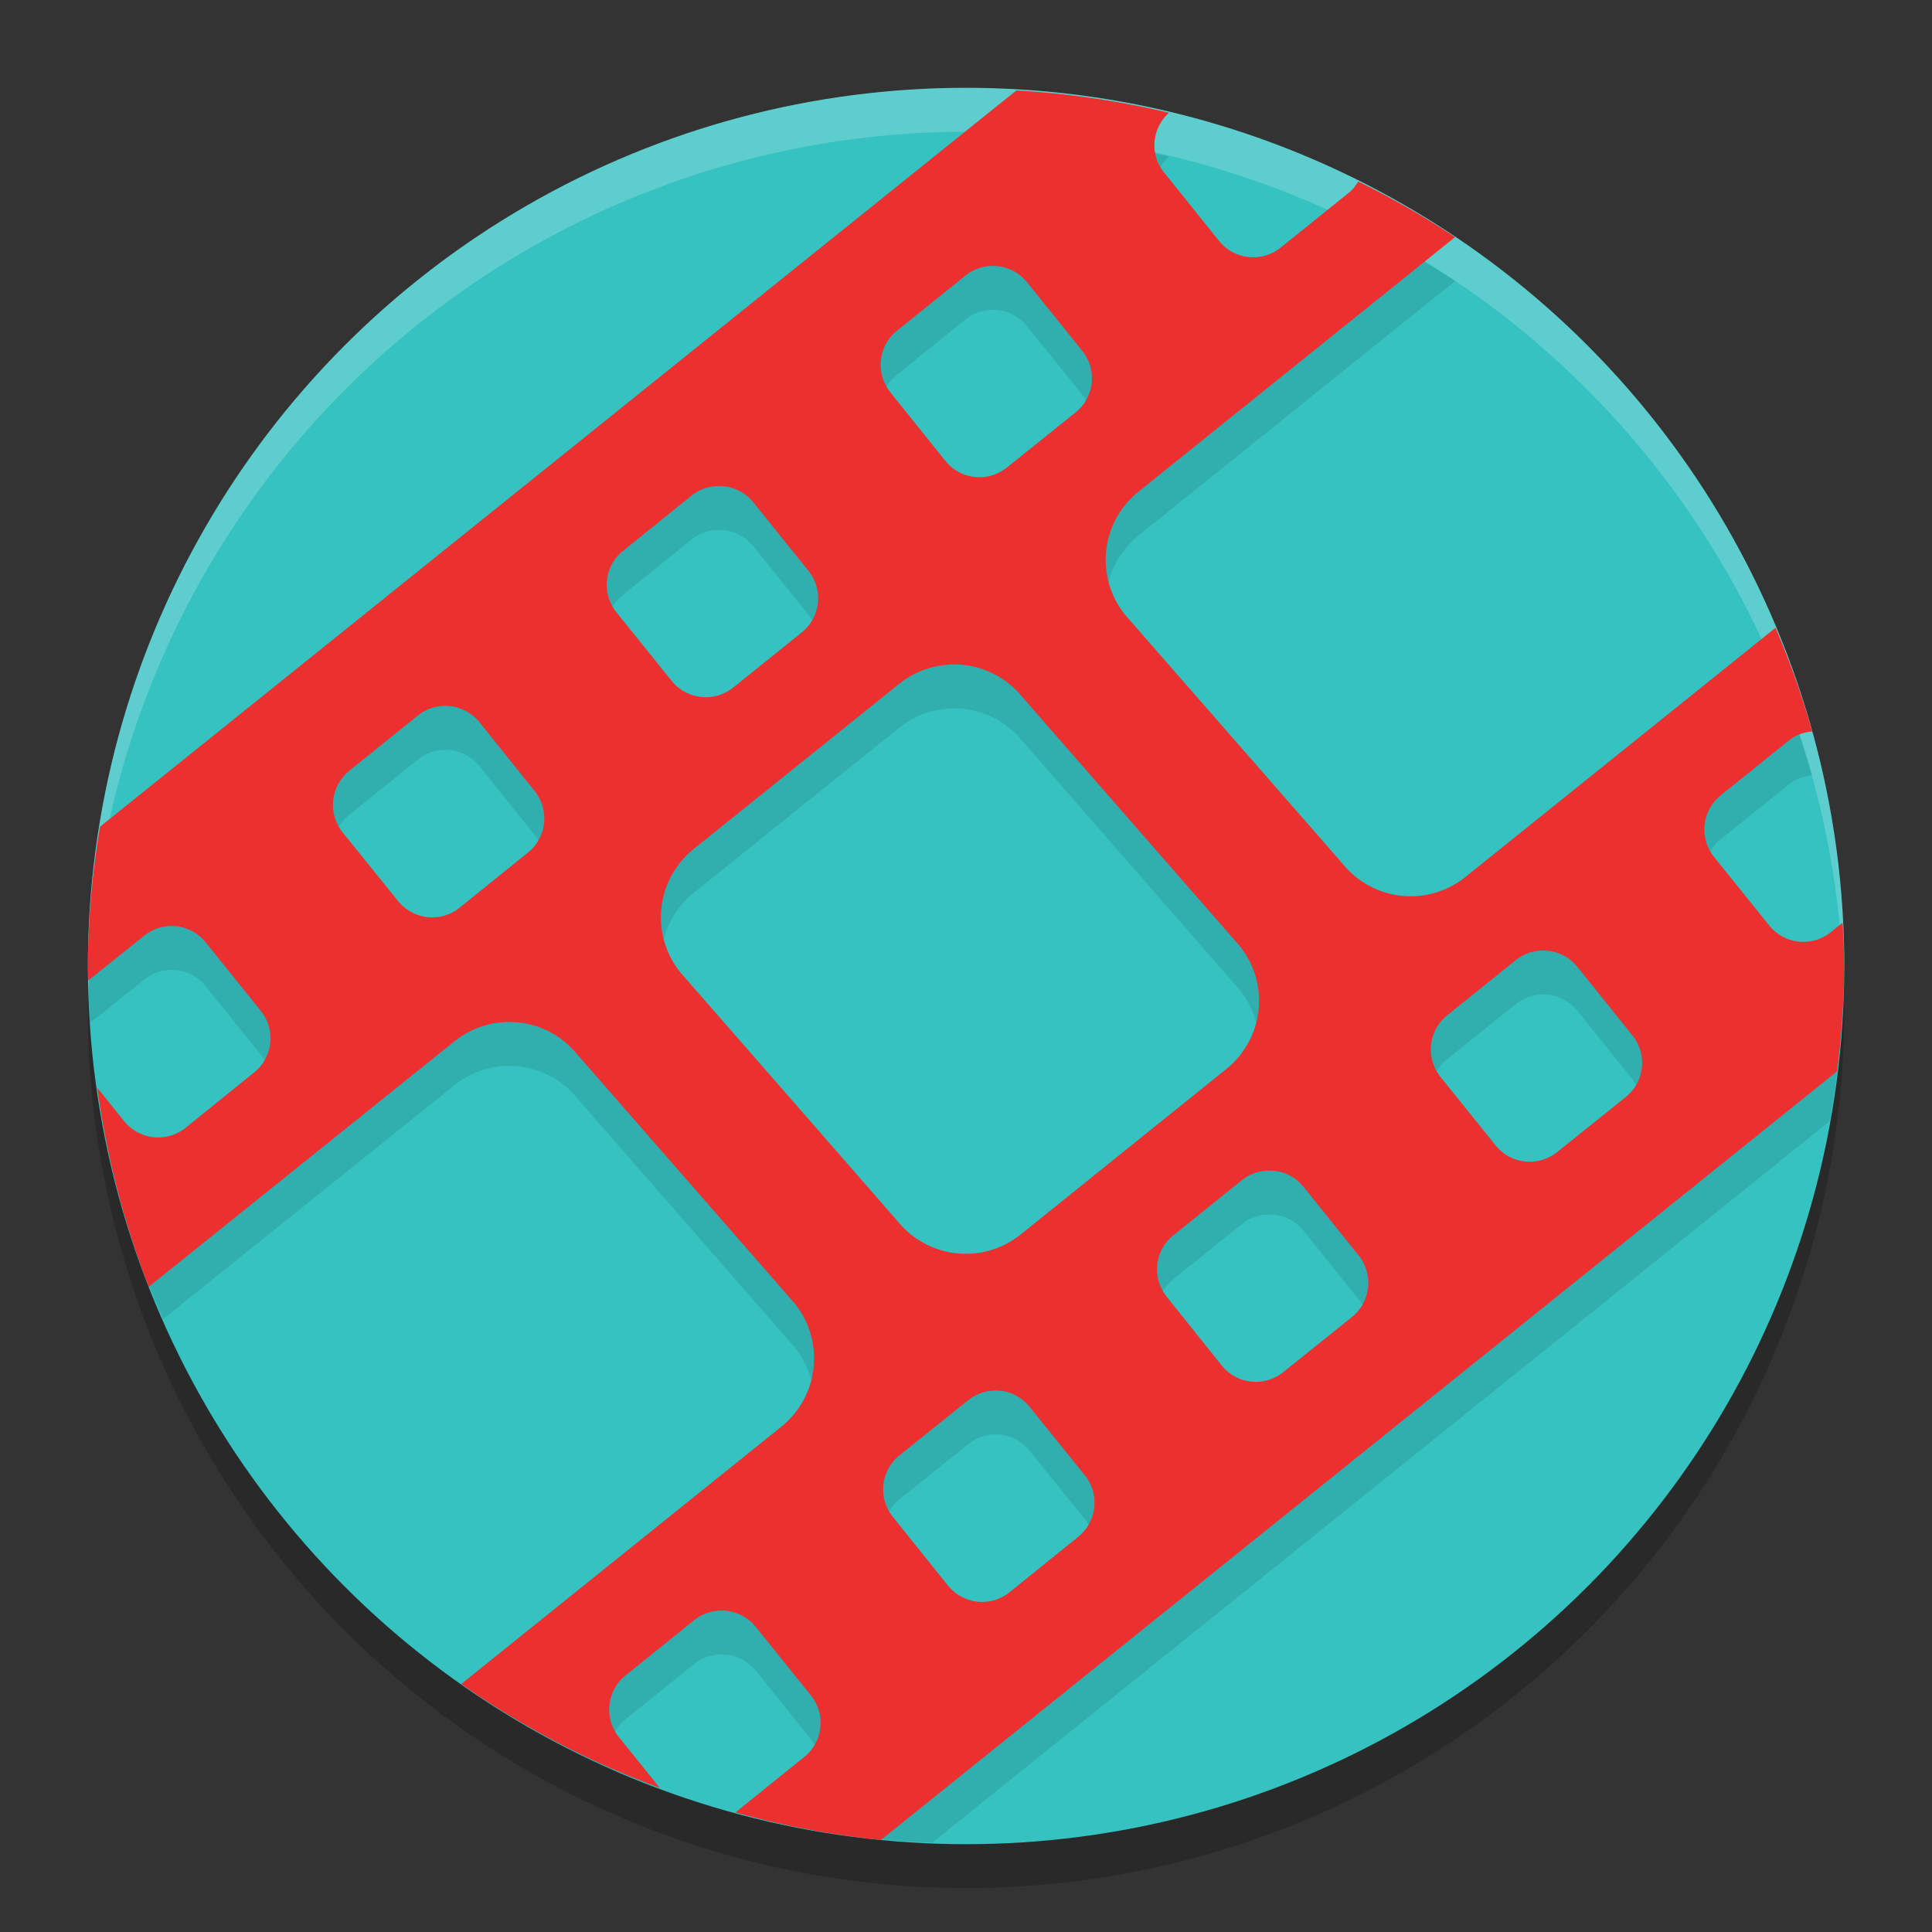 <svg xmlns="http://www.w3.org/2000/svg" width="22" height="22" version="1.1">
 <rect width="100%" height="100%" fill="#333333" stroke="none"/>
 <g transform="translate(-0.999,-1)">
  <circle style="opacity:0.2" cx="12" cy="12.5" r="10"/>
  <circle style="fill:#35c2c1" cx="12" cy="12" r="10"/>
  <path style="opacity:0.2;fill:#ffffff" d="M 12,2 A 10,10 0 0 0 2,12 10,10 0 0 0 2.01,12.293 10,10 0 0 1 12,2.5 10,10 0 0 1 21.99,12.207 10,10 0 0 0 22,12 10,10 0 0 0 12,2 Z"/>
  <path style="opacity:0.1" d="M 12.574,2.529 2.138,10.914 A 10,10 0 0 0 2.009,12.25 10,10 0 0 0 2.023,12.65 l 0.617,-0.494 c 0.108,-0.087 0.24,-0.123 0.367,-0.109 0.127,0.014 0.249,0.078 0.336,0.186 l 0.625,0.777 c 0.174,0.216 0.14,0.53 -0.076,0.703 l -0.779,0.629 C 2.897,14.515 2.583,14.48 2.409,14.264 l -0.191,-0.238 a 10,10 0 0 0 0.639,1.994 l 3.314,-2.66 c 0.162,-0.13 0.351,-0.203 0.543,-0.219 0.32,-0.027 0.646,0.101 0.863,0.371 l 2.471,2.83 c 0.347,0.432 0.278,1.059 -0.154,1.406 l -3.301,2.652 a 10,10 0 0 0 1.385,0.75 c -0.08,-0.199 -0.03,-0.433 0.146,-0.574 l 0.779,-0.627 c 0.108,-0.087 0.24,-0.121 0.367,-0.107 0.127,0.014 0.249,0.076 0.336,0.184 l 0.627,0.779 c 0.174,0.216 0.138,0.53 -0.078,0.703 l -0.311,0.25 a 10,10 0 0 0 1.772,0.223 l 10.217,-8.213 a 10,10 0 0 0 0.156,-1.562 10,10 0 0 0 -0.008,-0.199 l -0.133,0.107 c -0.216,0.174 -0.53,0.14 -0.703,-0.076 l -0.627,-0.779 c -0.174,-0.216 -0.14,-0.53 0.076,-0.703 l 0.779,-0.627 c 0.078,-0.063 0.17,-0.09 0.262,-0.1 a 10,10 0 0 0 -0.418,-1.18 l -3.529,2.836 c -0.432,0.347 -1.057,0.278 -1.404,-0.154 l -2.473,-2.83 c -0.347,-0.432 -0.278,-1.057 0.154,-1.404 l 3.603,-2.897 a 10,10 0 0 0 -1.102,-0.633 c -0.029,0.045 -0.059,0.089 -0.104,0.125 l -0.779,0.627 c -0.216,0.174 -0.53,0.14 -0.703,-0.076 l -0.627,-0.781 c -0.167,-0.207 -0.137,-0.501 0.057,-0.678 a 10,10 0 0 0 -1.738,-0.254 z m -0.213,2.002 c 0.127,0.014 0.247,0.076 0.334,0.184 l 0.627,0.779 c 0.174,0.216 0.14,0.53 -0.076,0.703 l -0.779,0.625 c -0.216,0.174 -0.53,0.142 -0.703,-0.074 l -0.625,-0.779 c -0.174,-0.216 -0.142,-0.53 0.074,-0.703 l 0.779,-0.627 C 12.1,4.552 12.234,4.517 12.361,4.531 Z m -3.119,2.506 c 0.127,0.014 0.249,0.076 0.336,0.184 l 0.627,0.779 c 0.174,0.216 0.138,0.53 -0.078,0.703 l -0.777,0.625 C 9.134,9.502 8.82,9.468 8.646,9.252 l -0.627,-0.779 c -0.174,-0.216 -0.14,-0.528 0.076,-0.701 l 0.779,-0.629 c 0.108,-0.087 0.24,-0.119 0.367,-0.105 z m 2.539,2.033 c 0.32,-0.027 0.646,0.101 0.863,0.371 l 2.471,2.83 c 0.347,0.432 0.278,1.057 -0.154,1.404 l -2.338,1.881 c -0.432,0.347 -1.059,0.278 -1.406,-0.154 l -2.471,-2.83 c -0.347,-0.432 -0.278,-1.059 0.154,-1.406 l 2.338,-1.879 c 0.162,-0.13 0.351,-0.201 0.543,-0.217 z m -5.656,0.471 c 0.127,0.014 0.249,0.078 0.336,0.186 l 0.625,0.779 c 0.174,0.216 0.14,0.53 -0.076,0.703 l -0.777,0.627 c -0.216,0.174 -0.53,0.138 -0.703,-0.078 l -0.629,-0.779 c -0.174,-0.216 -0.138,-0.53 0.078,-0.703 l 0.779,-0.627 C 5.866,9.562 5.998,9.527 6.125,9.541 Z m 12.5,2.785 c 0.127,0.014 0.249,0.076 0.336,0.184 l 0.625,0.779 c 0.174,0.216 0.142,0.53 -0.074,0.703 l -0.779,0.625 c -0.216,0.174 -0.53,0.142 -0.703,-0.074 l -0.627,-0.779 c -0.174,-0.216 -0.14,-0.53 0.076,-0.703 l 0.779,-0.627 c 0.108,-0.087 0.24,-0.121 0.367,-0.107 z m -3.117,2.506 c 0.127,0.014 0.249,0.076 0.336,0.184 l 0.625,0.779 c 0.174,0.216 0.14,0.53 -0.076,0.703 l -0.779,0.625 c -0.216,0.174 -0.53,0.142 -0.703,-0.074 l -0.625,-0.781 c -0.174,-0.216 -0.142,-0.528 0.074,-0.701 l 0.779,-0.627 c 0.108,-0.087 0.242,-0.121 0.369,-0.107 z m -3.117,2.504 c 0.127,0.014 0.247,0.078 0.334,0.186 l 0.627,0.777 c 0.174,0.216 0.138,0.53 -0.078,0.703 l -0.779,0.629 c -0.216,0.174 -0.53,0.138 -0.703,-0.078 l -0.625,-0.779 c -0.174,-0.216 -0.14,-0.53 0.076,-0.703 l 0.779,-0.625 c 0.108,-0.087 0.242,-0.123 0.369,-0.109 z"/>
  <path style="fill:#ec2f2f" d="M 12.574,2.029 2.138,10.414 A 10,10 0 0 0 1.999,12 10,10 0 0 0 2.005,12.164 l 0.635,-0.508 c 0.108,-0.087 0.24,-0.123 0.367,-0.109 0.127,0.014 0.249,0.078 0.336,0.186 l 0.625,0.777 c 0.174,0.216 0.14,0.53 -0.076,0.703 l -0.779,0.629 c -0.216,0.174 -0.53,0.138 -0.703,-0.078 l -0.303,-0.377 a 10,10 0 0 0 0.586,2.266 l 3.478,-2.793 c 0.162,-0.13 0.351,-0.203 0.543,-0.219 0.32,-0.027 0.646,0.101 0.863,0.371 l 2.471,2.83 c 0.347,0.432 0.278,1.059 -0.154,1.406 l -3.643,2.928 a 10,10 0 0 0 2.262,1.184 l -0.467,-0.58 c -0.174,-0.216 -0.138,-0.53 0.078,-0.703 l 0.779,-0.627 c 0.108,-0.087 0.24,-0.121 0.367,-0.107 0.127,0.014 0.249,0.076 0.336,0.184 l 0.627,0.779 c 0.174,0.216 0.138,0.53 -0.078,0.703 l -0.779,0.627 c -0.001,9.55e-4 -0.003,10e-4 -0.004,0.002 a 10,10 0 0 0 1.658,0.314 l 10.887,-8.752 a 10,10 0 0 0 0.082,-1.199 10,10 0 0 0 -0.018,-0.494 l -0.133,0.107 c -0.216,0.174 -0.53,0.14 -0.703,-0.076 l -0.627,-0.779 c -0.174,-0.216 -0.14,-0.53 0.076,-0.703 l 0.779,-0.627 c 0.078,-0.063 0.17,-0.09 0.262,-0.1 a 10,10 0 0 0 -0.418,-1.18 l -3.529,2.836 c -0.432,0.347 -1.057,0.278 -1.404,-0.154 l -2.473,-2.83 c -0.347,-0.432 -0.278,-1.057 0.154,-1.404 l 3.603,-2.897 a 10,10 0 0 0 -1.102,-0.633 c -0.029,0.045 -0.059,0.089 -0.104,0.125 l -0.779,0.627 c -0.216,0.174 -0.53,0.14 -0.703,-0.076 l -0.627,-0.781 c -0.167,-0.207 -0.137,-0.501 0.057,-0.678 a 10,10 0 0 0 -1.738,-0.254 z m -0.213,2.002 c 0.127,0.014 0.247,0.076 0.334,0.184 l 0.627,0.779 c 0.174,0.216 0.14,0.53 -0.076,0.703 l -0.779,0.625 c -0.216,0.174 -0.53,0.142 -0.703,-0.074 l -0.625,-0.779 c -0.174,-0.216 -0.142,-0.53 0.074,-0.703 l 0.779,-0.627 C 12.1,4.052 12.234,4.017 12.361,4.031 Z m -3.119,2.506 c 0.127,0.014 0.249,0.076 0.336,0.184 l 0.627,0.779 c 0.174,0.216 0.138,0.53 -0.078,0.703 l -0.777,0.625 C 9.134,9.002 8.82,8.968 8.646,8.752 l -0.627,-0.779 c -0.174,-0.216 -0.14,-0.528 0.076,-0.701 l 0.779,-0.629 c 0.108,-0.087 0.24,-0.119 0.367,-0.105 z m 2.539,2.033 c 0.32,-0.027 0.646,0.101 0.863,0.371 l 2.471,2.83 c 0.347,0.432 0.278,1.057 -0.154,1.404 l -2.338,1.881 c -0.432,0.347 -1.059,0.278 -1.406,-0.154 l -2.471,-2.83 c -0.347,-0.432 -0.278,-1.059 0.154,-1.406 l 2.338,-1.879 c 0.162,-0.13 0.351,-0.201 0.543,-0.217 z m -5.656,0.471 c 0.127,0.014 0.249,0.078 0.336,0.186 l 0.625,0.779 c 0.174,0.216 0.14,0.53 -0.076,0.703 l -0.777,0.627 c -0.216,0.174 -0.53,0.138 -0.703,-0.078 l -0.629,-0.779 C 4.727,10.263 4.763,9.949 4.978,9.775 l 0.779,-0.627 c 0.108,-0.087 0.24,-0.121 0.367,-0.107 z m 12.5,2.785 c 0.127,0.014 0.249,0.076 0.336,0.184 l 0.625,0.779 c 0.174,0.216 0.142,0.53 -0.074,0.703 l -0.779,0.625 c -0.216,0.174 -0.53,0.142 -0.703,-0.074 l -0.627,-0.779 c -0.174,-0.216 -0.14,-0.53 0.076,-0.703 l 0.779,-0.627 c 0.108,-0.087 0.24,-0.121 0.367,-0.107 z m -3.117,2.506 c 0.127,0.014 0.249,0.076 0.336,0.184 l 0.625,0.779 c 0.174,0.216 0.14,0.53 -0.076,0.703 l -0.779,0.625 c -0.216,0.174 -0.53,0.142 -0.703,-0.074 l -0.625,-0.781 c -0.174,-0.216 -0.142,-0.528 0.074,-0.701 l 0.779,-0.627 c 0.108,-0.087 0.242,-0.121 0.369,-0.107 z m -3.117,2.504 c 0.127,0.014 0.247,0.078 0.334,0.186 l 0.627,0.777 c 0.174,0.216 0.138,0.53 -0.078,0.703 l -0.779,0.629 c -0.216,0.174 -0.53,0.138 -0.703,-0.078 l -0.625,-0.779 c -0.174,-0.216 -0.14,-0.53 0.076,-0.703 l 0.779,-0.625 c 0.108,-0.087 0.242,-0.123 0.369,-0.109 z"/>
 </g>
</svg>
